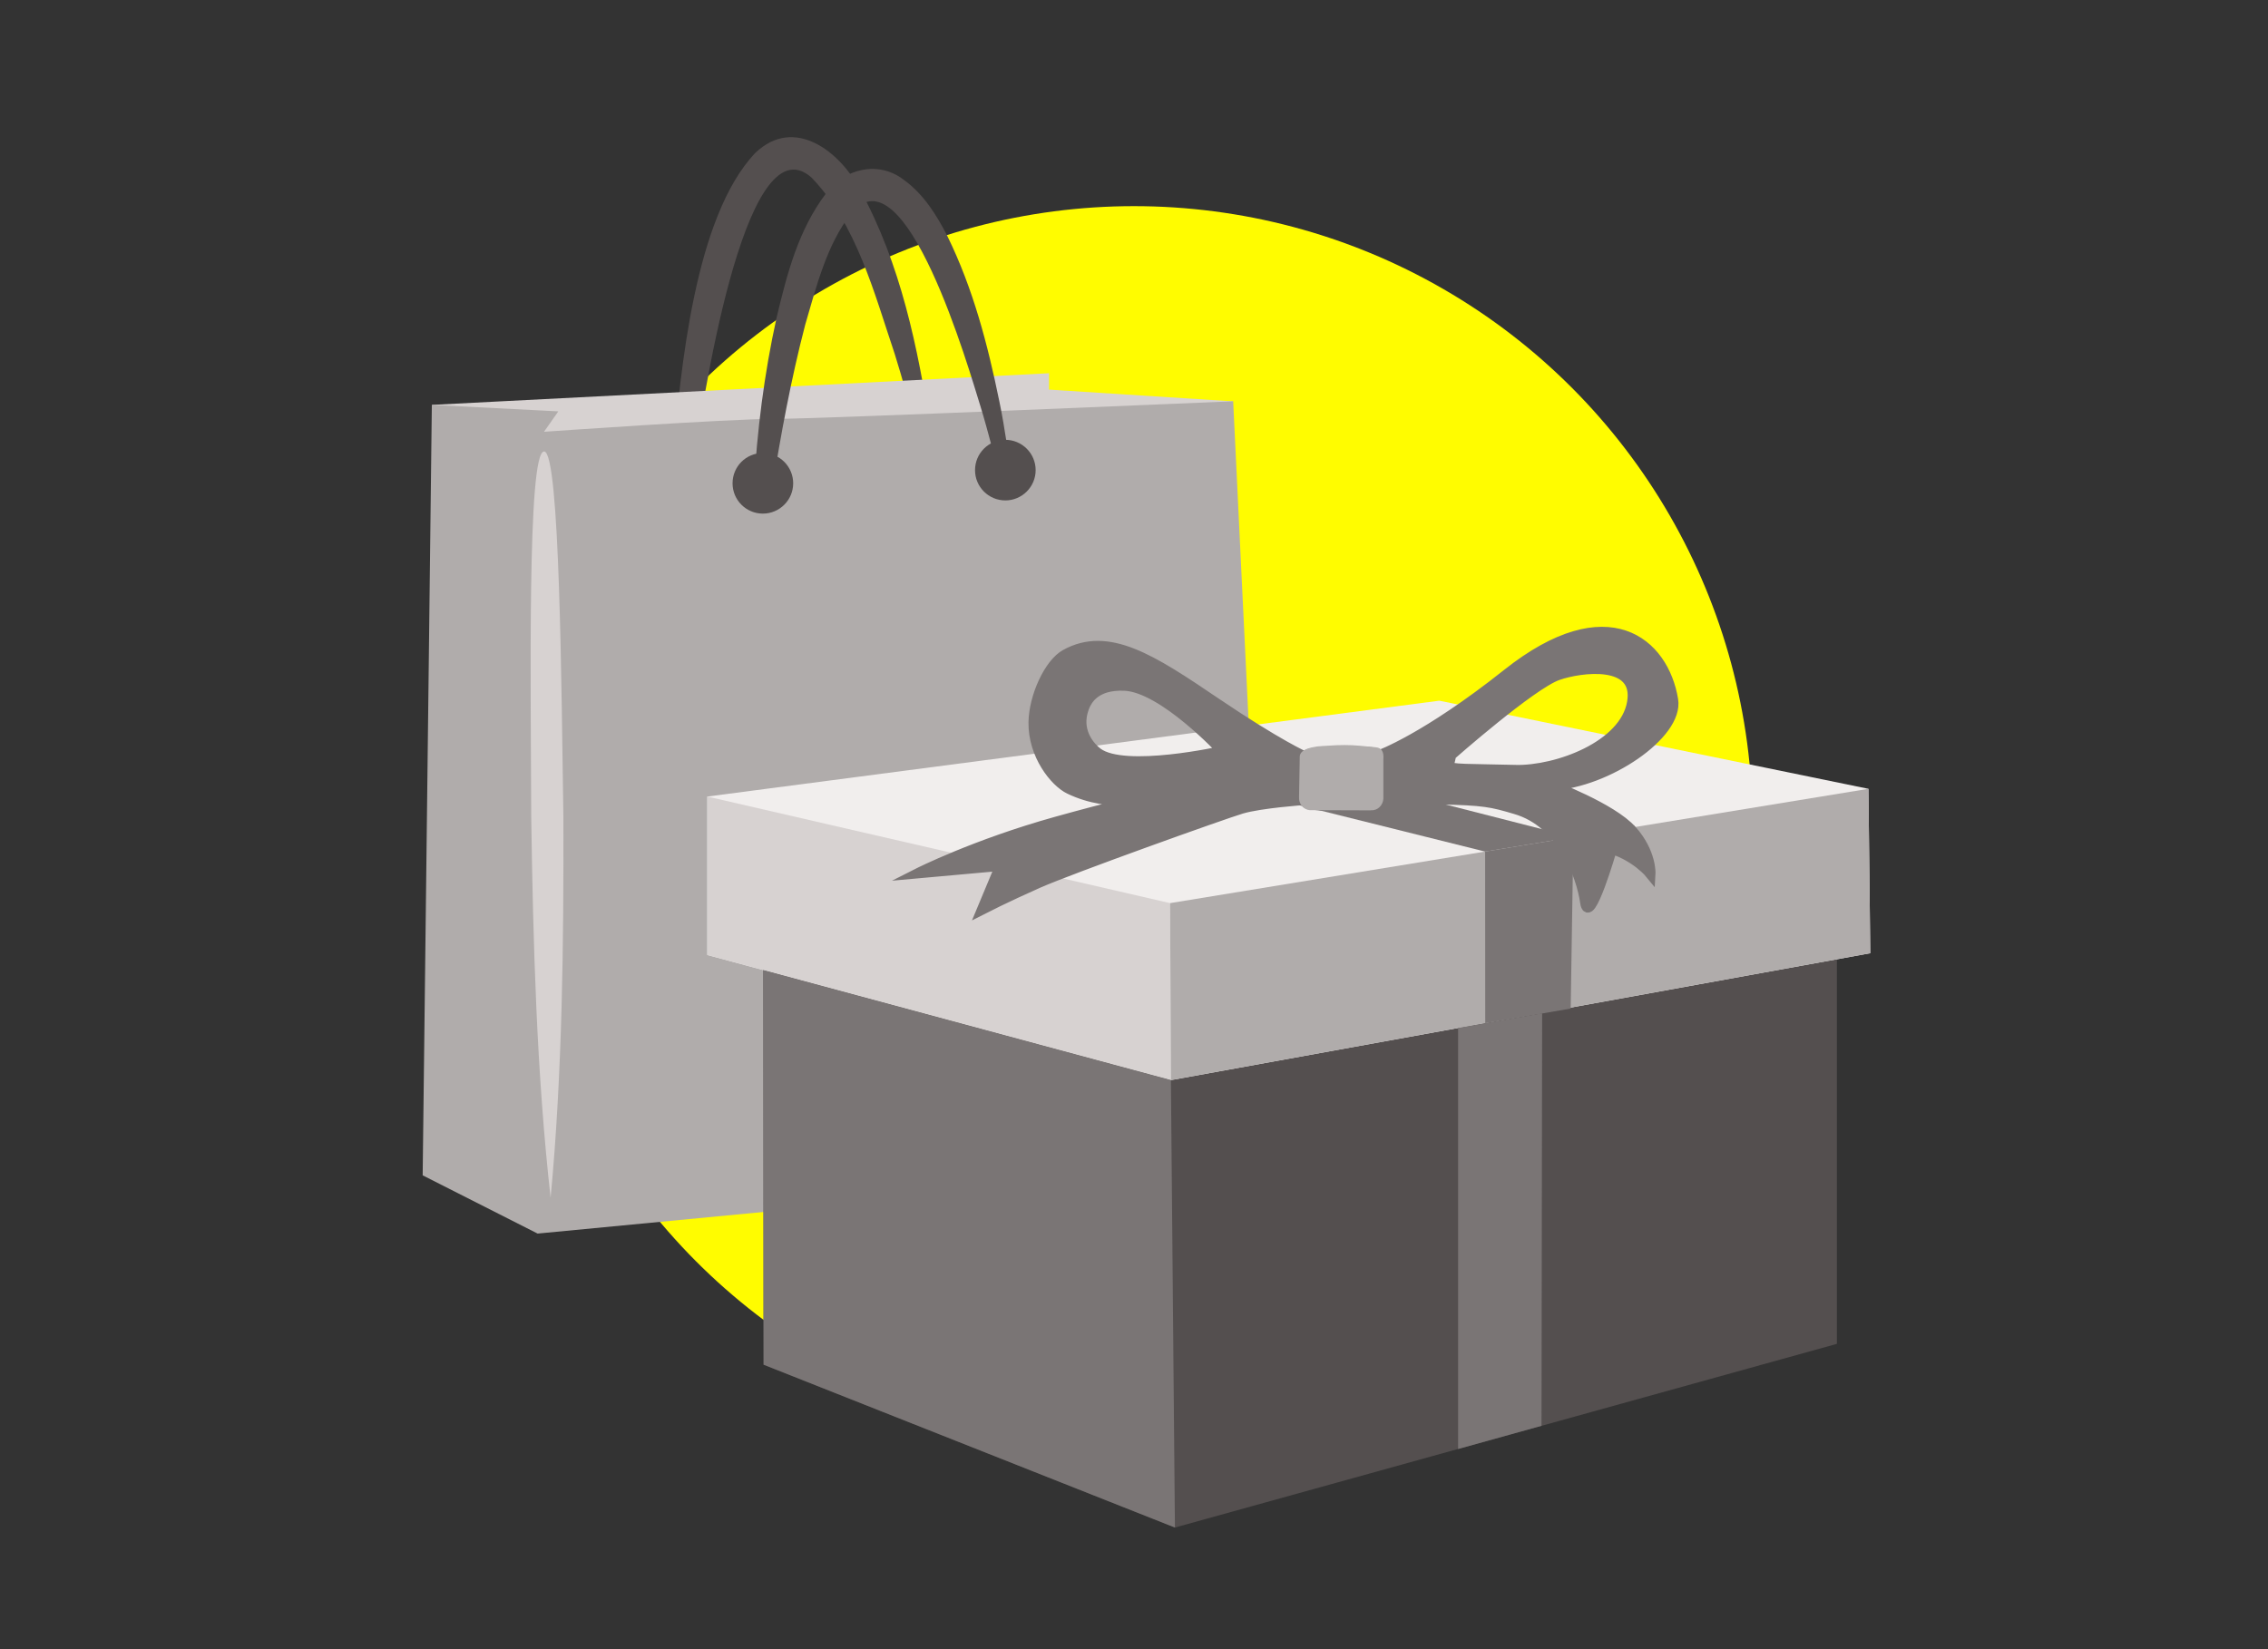 <?xml version="1.0" encoding="UTF-8"?>
<svg xmlns="http://www.w3.org/2000/svg" viewBox="0 0 220 160">
  <rect x="0" y="0" width="220" height="160" fill="#333333" stroke="none"/>
  <defs>
    <style>
      .cls-1 {
        fill: #b0acab;
      }

      .cls-2 {
        fill: #544f4f;
      }

      .cls-3, .cls-4 {
        fill: #7a7575;
      }

      .cls-5 {
        fill: #fffc00;
      }

      .cls-6 {
        fill: #d7d2d1;
      }

      .cls-7 {
        fill: #f1eeed;
      }

      .cls-4 {
        stroke: #7a7575;
        stroke-miterlimit: 10;
        stroke-width: .99px;
      }
    </style>
  </defs>
  <g id="gelber_Kreis">
    <circle class="cls-5" cx="110" cy="80" r="60"></circle>
  </g>
  <g id="Einkaufsmoeglichkeiten">
    <path class="cls-2" d="M66.58,55.61c-.59-3.74-1.01-7.5-1.3-11.27.73-8.36,2.09-23.31,7.99-29.51,3.81-3.63,8.24-.09,10.16,3.58,3.96,7.23,5.6,15.31,6.85,23.32.14,4.16.2,8.33.2,12.5-.56-3.97-1.13-8.56-1.55-12.25-.66-2.55-1.35-5.12-2.14-7.64-1.99-5.9-3.71-12.61-8.09-17.13-6.61-5.79-10.75,23.4-11.35,27.32-.12,3.07-.36,7.55-.77,11.08h0Z"></path>
    <path class="cls-6" d="M41.89,39.28l59.87-3.07v1.59s17.86,1.14,17.86,1.14l-20.1,12.27s-39.8,4.08-40.31,4.08-17.32-16.01-17.32-16.01Z"></path>
    <path class="cls-1" d="M119.62,38.93s-39.85,1.71-44.5,1.71-22.35,1.25-22.35,1.25l1.39-1.98-12.27-.63-.89,74.75,11.15,5.65,71.03-6.8-3.56-73.94Z"></path>
    <path class="cls-2" d="M76.94,46.89c0,1.62-1.32,2.94-2.94,2.94s-2.94-1.31-2.94-2.94,1.31-2.94,2.94-2.94,2.94,1.32,2.94,2.94Z"></path>
    <path class="cls-2" d="M100.46,45.61c0,1.62-1.32,2.94-2.94,2.94s-2.94-1.31-2.94-2.94,1.32-2.94,2.94-2.94,2.94,1.32,2.94,2.94Z"></path>
    <polygon class="cls-2" points="74.07 90.37 74.07 132.4 113.97 148.2 178.18 130.38 178.18 85.7 74.07 90.37"></polygon>
    <polygon class="cls-7" points="68.61 77.28 68.61 92.65 113.58 104.79 181.42 92.48 181.24 76.53 139.61 67.98 68.61 77.28"></polygon>
    <path class="cls-2" d="M96.02,46.17l1.95-1.98c.09-.09.23-.09.31,0h0s.03.04.03.04l.96,1.05c.1.12.1.28.02.4l-1.02,1.85c-.21.4-.83.28-.9-.16-.86-2.67-1.46-5.35-2.27-7.97-1.07-3.43-7.3-25.16-12.54-18.69-2.36,3.03-3.36,7.04-4.45,10.78-1.38,5.29-2.39,10.75-3.25,16.2-.06.6-1.07.84-1.49,1.12,0,0-.07-1.42-.07-1.42l1.54.87-.88.32,1.63-2.95.09.52-.82-.92.31.1-2.13.13.16-.12-1.1,2.08.72-2.24c.02-.08.09-.11.16-.12,0,0,2.08-.45,2.08-.45.1-.02.19,0,.26.06l.04.04.94.79c.14.12.18.31.12.47l-.02.06-1.25,3.13c-.14.35-.55.48-.88.32,0,0-1.66-.62-1.66-.62-.63-.22-.66-1.13-.07-1.42,0,0,1-.69,1-.69l-.42.67c.31-5.6,1-11.12,2.21-16.6,1-4.19,2.1-8.53,4.83-12.1,1.76-2.37,5.05-3.17,7.5-1.28,1.93,1.38,3.2,3.44,4.22,5.43,2.52,5.13,3.93,10.56,5.06,16.08.57,2.71.89,5.48,1.39,8.2,0,0-.9-.16-.9-.16l1.27-1.68.02.4-.79-1.18.35.04-2.27,1.61h0Z"></path>
    <polygon class="cls-6" points="68.61 92.65 113.58 104.79 113.5 87.62 68.61 77.28 68.61 92.65"></polygon>
    <polygon class="cls-1" points="181.42 92.48 113.58 104.79 113.5 87.62 181.24 76.53 181.42 92.48"></polygon>
    <polyline class="cls-3" points="113.58 104.79 74.01 94.11 74.07 132.4 113.97 148.2"></polyline>
    <path class="cls-6" d="M54.65,79.26c.03,12.18-.09,24.82-1.24,36.94-1.36-12.09-1.7-24.73-1.88-36.91-.03-12.18-.41-35.49,1.25-35.49,1.54,0,1.68,23.29,1.87,35.46Z"></path>
    <polygon class="cls-3" points="149.53 138.33 141.44 140.58 141.44 99.73 149.59 98.31 149.53 138.33"></polygon>
    <polygon class="cls-3" points="152.36 97.85 144.07 99.27 144.06 82.62 152.62 81.22 152.36 97.85"></polygon>
    <polygon class="cls-3" points="152.62 81.22 144.06 82.62 110 74.13 119.9 72.86 152.62 81.22"></polygon>
    <path class="cls-4" d="M158.27,80.55c-1.93-2.17-7.75-4.35-7.75-4.35,5.33-.26,12.31-4.96,11.77-8.3-.9-5.52-6.29-10.29-16.08-2.52-7.92,6.29-12.41,7.89-12.41,7.89,0,0-.06-.17-.66-.27-.41-.07-4.83-.25-6.18.15-.21.06-.36.26-.36.26,0,0-2.56-1.1-8.7-5.25-6.14-4.16-10.4-6.96-14.55-4.66-1.6.89-3.05,4.1-3.09,6.57-.05,3.17,2.06,5.8,3.48,6.48,4.09,1.97,8.08.74,8.08.74,0,0-4.28,1.02-9.34,2.43-7.9,2.2-13.43,5-13.43,5l7.98-.72-1.77,4.24s2.29-1.17,5.42-2.56c3.13-1.39,18.06-6.73,19.76-7.23,1.88-.55,6.06-.84,6.06-.84,0,0-.04.05.16.25.48.49,6.75.44,6.95-.1.07-.2.08-.21.08-.21,0,0,1.39,0,2.6-.06.74-.03.9,0,3.31.06,4.38.09,5.09.26,7.42.95,4.56,1.33,6.39,6.51,6.75,9.04s2.59-5.18,2.59-5.18c2.41.78,3.73,2.41,3.73,2.41,0,0,.12-2.05-1.81-4.22ZM106.46,73.03c-.68-.51-1.97-1.92-1.45-3.93.27-1.07,1.1-2.71,4.08-2.58,3.76.17,9.48,6.35,9.48,6.35,0,0-9.48,2.13-12.11.16ZM146.97,74.7c-4.14-.1-6.54-.03-6.45-.4.1-.37.24-1.04.24-1.04,0,0,7.78-6.86,10.35-7.76,2.22-.78,7.94-1.53,7.21,2.66-.72,4.19-7.22,6.64-11.36,6.55Z"></path>
    <path class="cls-1" d="M132.99,78.62l-5.95-.02c-.62-.05-1.08-.63-1.03-1.3l.07-3.92c.05-.67,1.06-.86,1.68-.96.21-.03.89-.06,1.18-.08.98-.07,1.98-.08,2.95.01.39.04,1.16.12,1.55.15.62.05.8.48.75,1.16v3.82c-.04.67-.58,1.18-1.2,1.13Z"></path>
  </g>
</svg>
